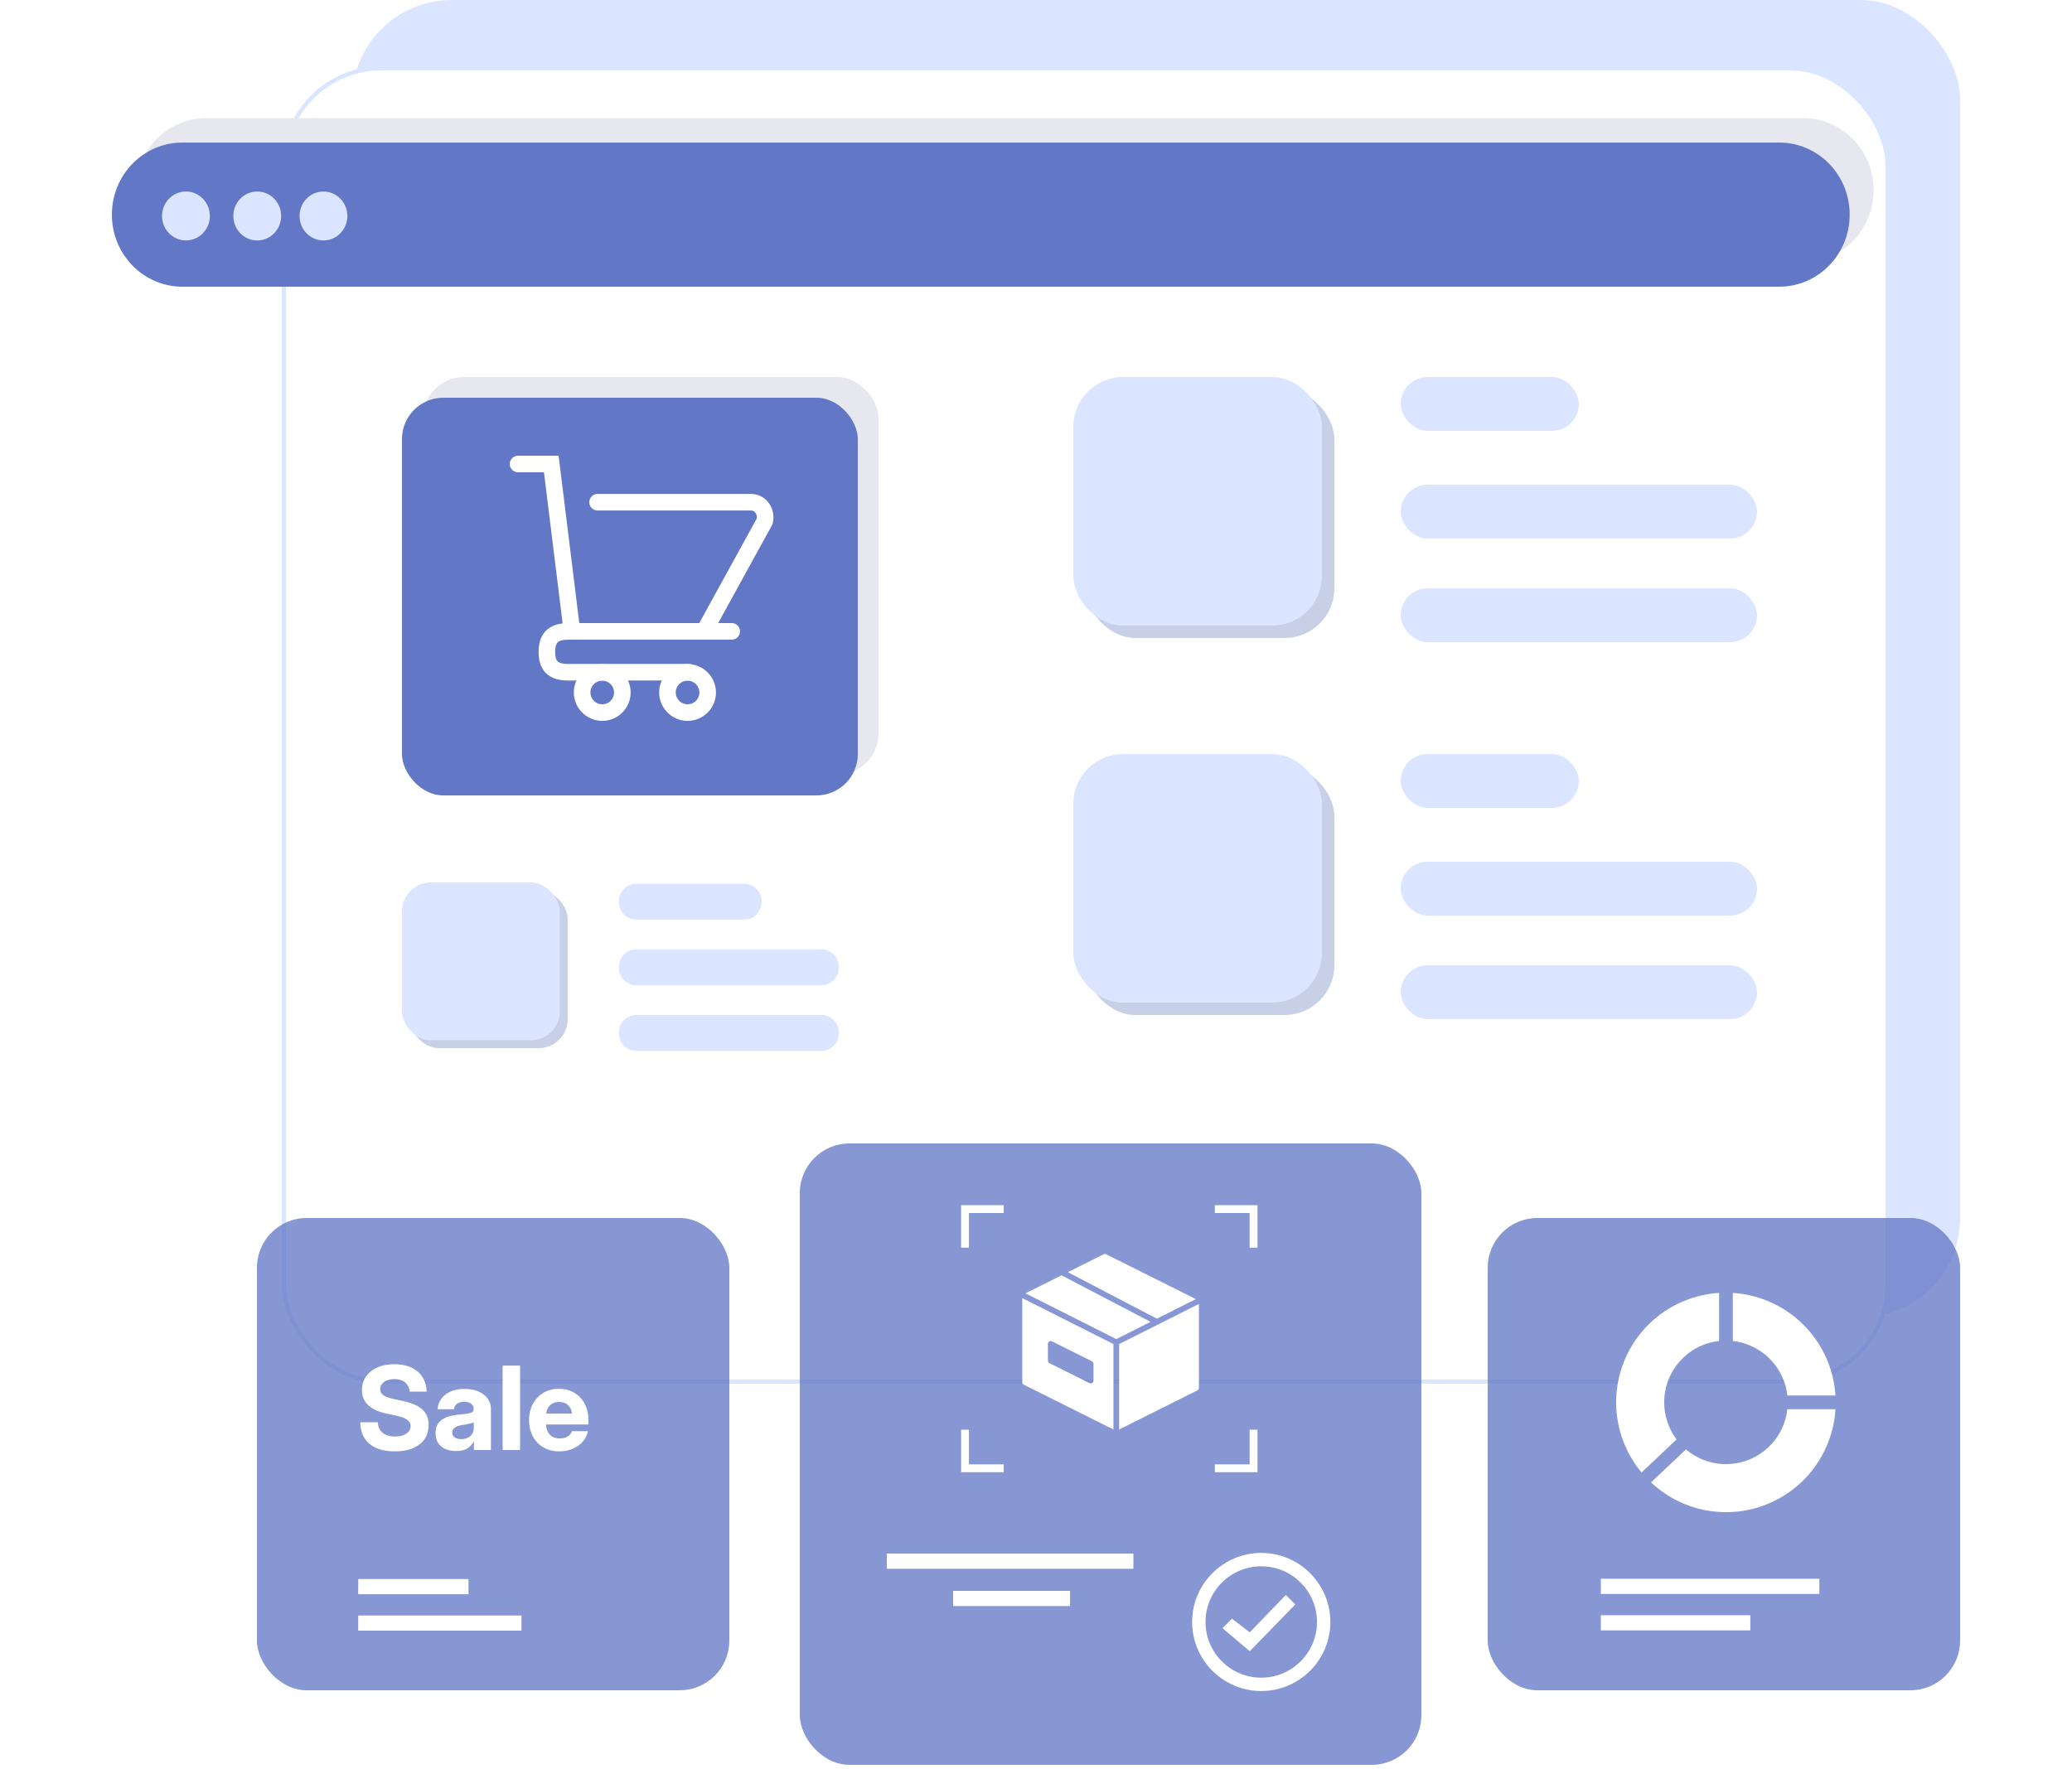 <svg width="500" height="427" fill="none" xmlns="http://www.w3.org/2000/svg"><path fill="#fff" d="M0 0h500v427H0z"/><rect x="85" width="388" height="318" rx="24" fill="#DCE5FF" style="mix-blend-mode:multiply"/><rect x="68.5" y="16.5" width="387" height="317" rx="23.5" fill="#fff" stroke="#D9E6FF"/><path d="M435.13 28.506H49.76c-9.383 0-16.99 7.786-16.99 17.391v.004c0 9.605 7.607 17.392 16.99 17.392h385.37c9.383 0 16.991-7.787 16.991-17.392v-.004c0-9.605-7.608-17.391-16.991-17.391Z" fill="#E6E7EF" style="mix-blend-mode:multiply"/><path d="M429.36 34.411H43.991C34.607 34.411 27 42.198 27 51.803v.004c0 9.605 7.607 17.391 16.991 17.391H429.36c9.384 0 16.991-7.786 16.991-17.391v-.004c0-9.605-7.607-17.392-16.991-17.392Z" fill="#6277C5"/><path d="M44.871 58.037c3.187 0 5.77-2.644 5.77-5.905 0-3.262-2.583-5.906-5.77-5.906-3.186 0-5.77 2.644-5.77 5.906 0 3.261 2.584 5.905 5.77 5.905ZM62.074 58.037c3.187 0 5.77-2.644 5.77-5.905 0-3.262-2.583-5.906-5.77-5.906-3.186 0-5.77 2.644-5.77 5.906 0 3.261 2.584 5.905 5.77 5.905ZM78.055 58.037c3.186 0 5.77-2.644 5.77-5.905 0-3.262-2.584-5.906-5.77-5.906-3.187 0-5.77 2.644-5.77 5.906 0 3.261 2.583 5.905 5.77 5.905Z" fill="#DCE5FF"/><rect x="262" y="185" width="60" height="60" rx="12" fill="#C8D0E8"/><rect x="259" y="182" width="60" height="60" rx="12" fill="#DCE5FF"/><rect x="338" y="182" width="43" height="13" rx="6.5" fill="#DCE5FF"/><rect x="338" y="208" width="86" height="13" rx="6.5" fill="#DCE5FF"/><rect x="338" y="233" width="86" height="13" rx="6.5" fill="#DCE5FF"/><rect x="98.906" y="214.905" width="38.095" height="38.095" rx="7" fill="#C8D0E8"/><rect x="97" y="213" width="38.095" height="38.095" rx="7" fill="#DCE5FF"/><path d="M179.585 221.979h-26.046c-2.338 0-4.23-1.941-4.23-4.331 0-2.394 1.895-4.331 4.23-4.331h26.046c2.338 0 4.23 1.941 4.23 4.331 0 2.394-1.895 4.331-4.23 4.331ZM198.207 229.152h-44.668c-2.336 0-4.23 1.939-4.23 4.331v.004c0 2.391 1.894 4.33 4.23 4.33h44.668c2.337 0 4.231-1.939 4.231-4.33v-.004c0-2.392-1.894-4.331-4.231-4.331ZM198.207 244.995h-44.668c-2.336 0-4.23 1.938-4.23 4.33v.004c0 2.392 1.894 4.33 4.23 4.33h44.668c2.337 0 4.231-1.938 4.231-4.33v-.004c0-2.392-1.894-4.33-4.231-4.33Z" fill="#DCE5FF"/><rect x="102" y="91" width="110" height="96" rx="10" fill="#E6E7EF"/><rect x="97" y="96" width="110" height="96" rx="10" fill="#6277C5"/><path d="M150.178 167.149a4.845 4.845 0 0 1-4.851 4.851c-2.664 0-4.85-2.187-4.85-4.851s2.186-4.851 4.85-4.851c2.664 0 4.851 2.187 4.851 4.851ZM170.768 167.149a4.845 4.845 0 0 1-4.851 4.851c-2.664 0-4.851-2.187-4.851-4.851s2.187-4.851 4.851-4.851 4.851 2.187 4.851 4.851Z" stroke="#fff" stroke-width="4" stroke-miterlimit="10"/><path d="M144.205 121.225h37.058c2.227 0 3.857 2.306 3.26 4.612l-13.876 25.249c-.199.795-.875 1.312-1.631 1.312h-29.105c-1.114 0-2.028-.875-2.147-2.068L133.032 112H125M165.879 152.398h10.696" stroke="#fff" stroke-width="4" stroke-miterlimit="10" stroke-linecap="round"/><path d="M166.236 162.259H138.76c-2.823 0-6.799.437-6.799-4.891s3.976-4.97 6.799-4.97h21.79" stroke="#fff" stroke-width="4" stroke-miterlimit="10" stroke-linecap="round"/><rect x="262" y="94" width="60" height="60" rx="12" fill="#C8D0E8"/><rect x="259" y="91" width="60" height="60" rx="12" fill="#DCE5FF"/><rect x="338" y="91" width="43" height="13" rx="6.5" fill="#DCE5FF"/><rect x="338" y="117" width="86" height="13" rx="6.5" fill="#DCE5FF"/><rect x="338" y="142" width="86" height="13" rx="6.5" fill="#DCE5FF"/><rect opacity=".95" x="359" y="294" width="114" height="114" rx="12" fill="#6277C5" fill-opacity=".8"/><g clip-path="url(#a)" fill="#fff"><path d="M418.156 323.691a14.904 14.904 0 0 1 8.879 4.274 14.904 14.904 0 0 1 4.274 8.879h11.607a26.508 26.508 0 0 0-7.708-17.052 26.508 26.508 0 0 0-17.052-7.708v11.607ZM404.587 347.432a14.884 14.884 0 0 1 10.258-23.741v-11.607a26.458 26.458 0 0 0-18.716 43.34l8.458-7.992ZM431.308 340.156a14.892 14.892 0 0 1-24.458 9.694l-8.432 7.968a26.425 26.425 0 0 0 39.524-3.752 26.433 26.433 0 0 0 4.973-13.91h-11.607Z"/></g><path d="M439.034 381.083h-52.729v3.663h52.729v-3.663ZM422.379 389.881h-36.074v3.663h36.074v-3.663Z" fill="#fff"/><rect opacity=".95" x="62" y="294" width="114" height="114" rx="12" fill="#6277C5" fill-opacity=".8"/><path d="M95.27 350.328c-1.75 0-3.245-.273-4.485-.82-1.24-.556-2.187-1.358-2.844-2.406-.656-1.049-.984-2.316-.984-3.801h4.225c.018.72.191 1.34.52 1.859.336.511.81.902 1.421 1.176.62.273 1.349.41 2.188.41.765 0 1.426-.105 1.982-.314.565-.21 1.003-.502 1.313-.875.319-.374.478-.816.478-1.327 0-.419-.128-.783-.383-1.093-.246-.319-.633-.597-1.162-.834-.529-.237-1.221-.447-2.078-.629l-2.12-.451c-2.013-.429-3.517-1.117-4.51-2.065-.994-.957-1.491-2.165-1.491-3.623 0-1.249.328-2.338.984-3.267.657-.939 1.568-1.668 2.735-2.188 1.175-.519 2.538-.779 4.088-.779 1.585 0 2.953.264 4.101.793 1.148.528 2.042 1.285 2.68 2.269.638.985.98 2.165 1.025 3.541h-4.101c-.073-.939-.438-1.672-1.094-2.201-.656-.538-1.513-.807-2.57-.807-.666 0-1.258.105-1.778.315-.52.2-.93.483-1.23.848a1.953 1.953 0 0 0-.438 1.257c0 .411.119.766.356 1.067.237.291.61.547 1.12.765.511.219 1.172.415 1.983.588l1.914.41c1.094.237 2.037.525 2.83.862.802.337 1.459.743 1.969 1.217.52.474.902 1.02 1.148 1.64.247.611.37 1.299.37 2.065 0 1.33-.328 2.474-.985 3.431-.647.948-1.581 1.682-2.803 2.201-1.22.511-2.68.766-4.375.766Zm14.82-.082c-.966 0-1.823-.159-2.57-.478-.748-.319-1.336-.798-1.764-1.436-.429-.638-.643-1.436-.643-2.393 0-.82.151-1.499.451-2.037a3.543 3.543 0 0 1 1.231-1.312 5.997 5.997 0 0 1 1.791-.766 12.482 12.482 0 0 1 2.16-.369 35.12 35.12 0 0 0 2.092-.246c.519-.091.893-.214 1.121-.369.228-.155.342-.383.342-.684v-.095c0-.338-.091-.634-.274-.889a1.816 1.816 0 0 0-.779-.602c-.337-.146-.743-.218-1.217-.218-.474 0-.893.077-1.258.232a1.986 1.986 0 0 0-.861.629c-.21.273-.333.588-.369.943h-3.938a4.741 4.741 0 0 1 .848-2.447c.511-.747 1.24-1.34 2.188-1.777.948-.447 2.101-.67 3.459-.67.984 0 1.868.123 2.652.369.793.237 1.463.574 2.01 1.012a4.56 4.56 0 0 1 1.258 1.531c.3.583.451 1.217.451 1.9V350h-4.116v-2.037h-.054a4.714 4.714 0 0 1-.971 1.244 4.024 4.024 0 0 1-1.367.779c-.529.174-1.153.26-1.873.26Zm1.189-2.871c.62 0 1.158-.114 1.614-.342a2.567 2.567 0 0 0 1.052-.929c.256-.402.383-.853.383-1.354v-1.422a2.354 2.354 0 0 1-.465.178 9.197 9.197 0 0 1-.642.164 19.94 19.94 0 0 1-.793.164 51.45 51.45 0 0 1-.903.137 5.767 5.767 0 0 0-1.216.328 2.297 2.297 0 0 0-.862.588c-.209.246-.314.551-.314.916 0 .483.196.866.588 1.148.392.283.911.424 1.558.424Zm14.219-17.746V350h-4.211v-20.371h4.211Zm9.461 20.699c-1.458 0-2.734-.319-3.828-.957a6.76 6.76 0 0 1-2.557-2.68c-.601-1.139-.902-2.438-.902-3.896 0-1.477.305-2.78.916-3.91a6.823 6.823 0 0 1 2.529-2.68c1.076-.647 2.311-.971 3.705-.971 1.076 0 2.051.183 2.926.547a6.284 6.284 0 0 1 2.256 1.545 6.769 6.769 0 0 1 1.463 2.365c.346.912.519 1.914.519 3.008v1.135h-12.851v-2.625h10.842l-1.915.588c0-.702-.127-1.304-.382-1.805a2.774 2.774 0 0 0-1.08-1.176c-.465-.273-1.026-.41-1.682-.41-.647 0-1.208.137-1.682.41a2.762 2.762 0 0 0-1.08 1.176c-.255.501-.383 1.103-.383 1.805v1.846c0 .72.128 1.349.383 1.886.265.529.643.944 1.135 1.244.501.292 1.103.438 1.805.438.501 0 .948-.073 1.34-.219.401-.146.733-.351.998-.615.273-.273.469-.583.587-.93h3.842a5.294 5.294 0 0 1-1.244 2.543c-.638.729-1.449 1.304-2.433 1.723-.976.41-2.051.615-3.227.615ZM113.052 381.146H86.445v3.663h26.607v-3.663ZM125.84 389.941H86.445v3.663h39.395v-3.663Z" fill="#fff"/><rect opacity=".95" x="193" y="276" width="150" height="150" rx="12" fill="#6277C5" fill-opacity=".8"/><path d="M304.355 408.179c-9.196 0-16.679-7.478-16.679-16.668s7.483-16.668 16.679-16.668c9.196 0 16.68 7.478 16.68 16.668s-7.484 16.668-16.68 16.668Zm0-30.107c-7.416 0-13.451 6.031-13.451 13.443 0 7.411 6.035 13.442 13.451 13.442s13.452-6.028 13.452-13.442c0-7.415-6.036-13.443-13.452-13.443Z" fill="#fff"/><path d="M301.579 398.572 295 392.998l2.285-2.279 4.294 3.29 8.71-9.009 2.285 2.283-10.995 11.289ZM242.206 355.365h-10.28v-10.263h1.896v8.371h8.384v1.892ZM303.444 355.365h-10.28v-1.892h8.387v-8.371h1.893v10.263ZM233.822 301.166h-1.896v-10.262h10.28v1.891h-8.384v8.371ZM303.444 301.166h-1.893v-8.371h-8.387v-1.891h10.28v10.262ZM273.506 375H214v3.663h59.506V375ZM258.21 384H230v3.663h28.21V384Z" fill="#fff"/><g clip-path="url(#b)" fill="#fff"><path d="m256.164 307.836-8.699 4.35 21.91 11.045 8.28-4.164-21.491-11.231ZM279.171 318.306l9.401-4.727-21.638-10.819a.686.686 0 0 0-.615 0l-8.635 4.317 21.487 11.229ZM279.627 319.615a.684.684 0 0 1-.288.145l-9.277 4.664v20.627l18.87-9.436a.687.687 0 0 0 .38-.615v-20.255l-9.685 4.87ZM268.688 324.423l-22-11.09v20.292c0 .261.147.498.38.615l21.62 10.81v-20.627Zm-5.808 9.431-9.625-4.813a.686.686 0 0 1-.38-.614v-4.041c0-.51.538-.843.995-.614l9.625 4.812c.233.116.38.354.38.614v4.041a.688.688 0 0 1-.995.615Z"/></g><defs><clipPath id="a"><path fill="#fff" transform="translate(390 312)" d="M0 0h53v53H0z"/></clipPath><clipPath id="b"><path fill="#fff" transform="translate(246 302)" d="M0 0h44v44H0z"/></clipPath></defs></svg>